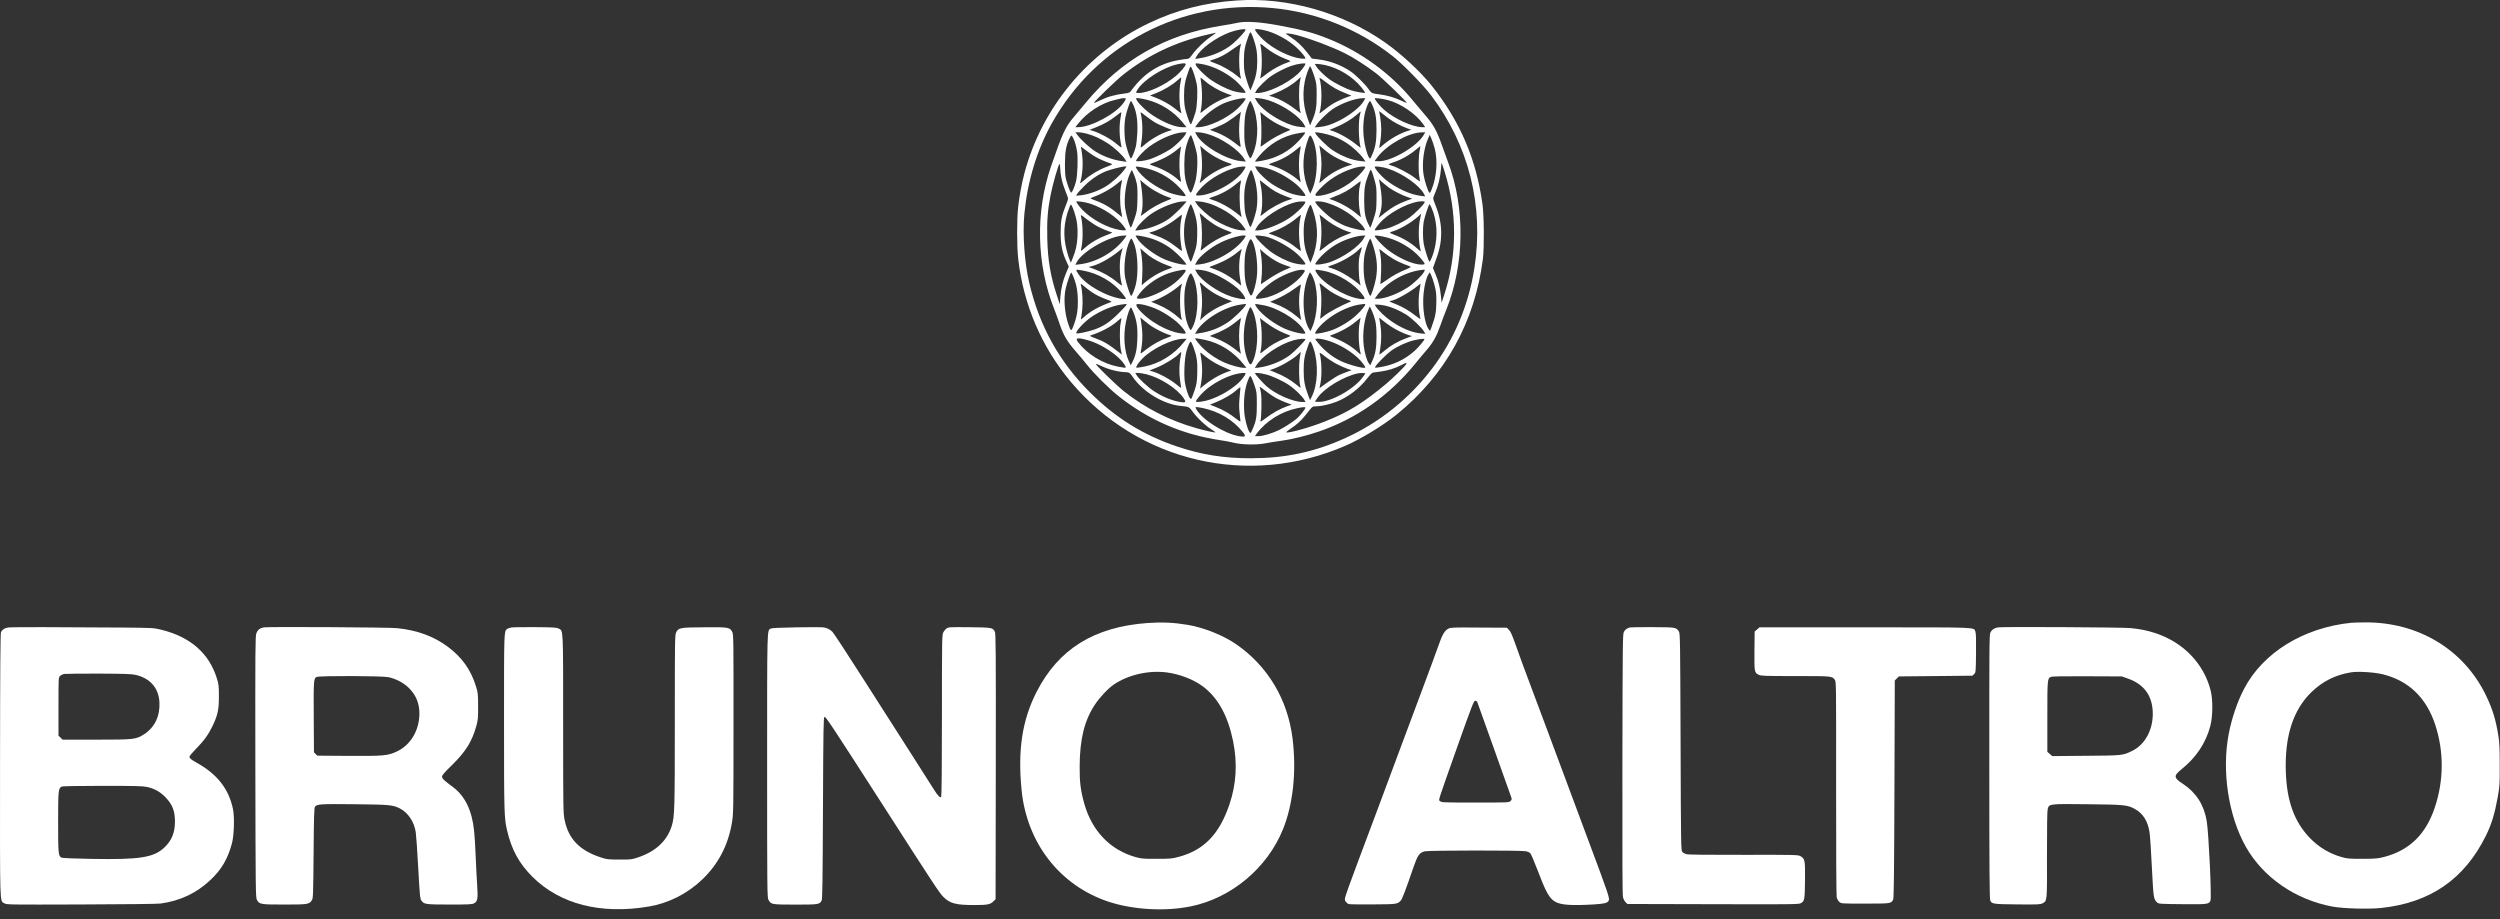 <svg width="155" height="57" viewBox="0 0 155 57" fill="none" xmlns="http://www.w3.org/2000/svg">
<rect x="0" y="0" width="155" height="57" fill="#333333" stroke="none"/>
<path d="M76.682 0.03C74.687 0.165 72.958 0.611 71.23 1.436C67.438 3.243 64.591 6.682 63.514 10.743C63.343 11.397 63.211 12.1 63.13 12.799C63.039 13.565 63.039 15.3 63.134 16.089C63.46 18.906 64.587 21.525 66.379 23.661C70.569 28.651 77.42 30.246 83.424 27.632C84.37 27.222 85.755 26.379 86.569 25.721C89.615 23.26 91.443 19.961 91.941 16.044C92.026 15.345 92.013 13.38 91.913 12.663C91.529 9.869 90.524 7.521 88.769 5.317C88.067 4.438 86.891 3.347 85.863 2.626C83.234 0.778 79.818 -0.191 76.682 0.03ZM78.899 0.498C81.605 0.751 84.234 1.806 86.366 3.496C86.968 3.969 88.239 5.267 88.714 5.894C91.067 8.99 92.017 12.781 91.411 16.634C91.054 18.91 90.167 21.024 88.809 22.827C87.402 24.693 85.538 26.194 83.433 27.15C81.515 28.024 79.723 28.407 77.565 28.412C75.863 28.412 74.501 28.195 72.972 27.681C70.881 26.978 69.162 25.906 67.587 24.337C65.677 22.44 64.442 20.213 63.818 17.554C63.519 16.292 63.392 14.525 63.51 13.267C63.7 11.253 64.288 9.306 65.207 7.656C67.949 2.739 73.248 -0.033 78.899 0.498Z" fill="white"/>
<path d="M76.706 1.418C76.556 1.454 76.113 1.535 75.724 1.594C72.276 2.144 69.543 3.69 67.343 6.34C67.076 6.655 66.742 7.057 66.597 7.232C66.054 7.863 65.877 8.242 65.162 10.32C64.189 13.146 64.262 16.382 65.352 19.14C65.461 19.415 65.61 19.826 65.683 20.046C65.918 20.759 66.162 21.173 66.687 21.773C66.855 21.957 67.158 22.327 67.366 22.584C67.841 23.183 68.746 24.08 69.353 24.563C71.212 26.037 73.316 26.947 75.651 27.29C75.909 27.326 76.303 27.402 76.525 27.456C77.04 27.578 77.936 27.591 78.47 27.483C78.669 27.443 79.086 27.375 79.398 27.335C80.104 27.24 81.004 27.019 81.774 26.753C84.104 25.955 86.118 24.536 87.738 22.557C87.977 22.259 88.303 21.872 88.453 21.701C88.833 21.263 89.068 20.849 89.29 20.213C89.394 19.916 89.561 19.465 89.665 19.217C90.805 16.382 90.851 12.884 89.778 10.049C89.688 9.815 89.52 9.346 89.403 9.013C89.068 8.066 88.864 7.71 88.285 7.048C88.091 6.822 87.765 6.439 87.57 6.2C86.231 4.56 84.353 3.194 82.339 2.396C81.385 2.018 80.783 1.855 79.262 1.571C78.09 1.355 77.199 1.301 76.706 1.418ZM77.226 1.846C77.226 1.927 76.746 2.45 76.43 2.716C75.905 3.162 75.077 3.514 74.316 3.622L74.099 3.654L74.167 3.527C74.425 3.023 75.371 2.333 76.244 2.004C76.674 1.846 77.226 1.756 77.226 1.846ZM78.366 1.869C79.009 2.004 79.855 2.455 80.384 2.946C80.679 3.221 80.936 3.532 80.936 3.618C80.936 3.645 80.832 3.649 80.665 3.631C79.964 3.55 78.941 3.041 78.317 2.459C78.072 2.229 77.814 1.914 77.814 1.837C77.814 1.783 78.022 1.792 78.366 1.869ZM77.742 2.473C77.909 2.991 77.95 3.244 77.95 3.789C77.95 4.357 77.868 4.776 77.665 5.267L77.525 5.605L77.439 5.402C77.393 5.294 77.303 5.01 77.235 4.776C77.135 4.415 77.122 4.258 77.122 3.762C77.122 3.149 77.185 2.829 77.407 2.234C77.502 1.991 77.516 1.972 77.57 2.049C77.602 2.094 77.678 2.283 77.742 2.473ZM75.371 2.049C75.371 2.058 75.244 2.153 75.09 2.256C74.719 2.509 74.19 3.014 73.936 3.365C73.791 3.573 73.706 3.649 73.629 3.649C73.574 3.649 73.348 3.681 73.126 3.717C71.882 3.929 70.945 4.524 70.153 5.596C70.045 5.745 70.004 5.763 69.773 5.79C69.131 5.867 68.66 5.997 68.158 6.245C67.986 6.331 67.837 6.39 67.828 6.381C67.787 6.34 69.19 4.983 69.624 4.641C71.176 3.41 72.886 2.599 74.873 2.144C75.135 2.081 75.353 2.031 75.362 2.031C75.366 2.027 75.371 2.036 75.371 2.049ZM80.416 2.18C81.28 2.414 82.498 2.869 83.357 3.289C83.873 3.541 84.697 4.068 85.326 4.551C85.719 4.853 87.258 6.335 87.217 6.376C87.208 6.385 87.054 6.326 86.878 6.241C86.471 6.047 86.036 5.921 85.575 5.858C85.032 5.786 85.036 5.79 84.842 5.511C84.624 5.204 84.041 4.632 83.733 4.424C83.158 4.037 82.457 3.771 81.76 3.685L81.335 3.631L81.05 3.262C80.724 2.847 80.434 2.576 80.05 2.32C79.9 2.22 79.764 2.126 79.742 2.108C79.651 2.036 80.022 2.076 80.416 2.18ZM76.905 2.887C76.787 3.275 76.814 4.519 76.945 4.857C76.959 4.902 76.859 4.835 76.719 4.717C76.362 4.415 75.787 4.082 75.366 3.933C75.172 3.866 75.009 3.793 75.009 3.78C75.009 3.766 75.126 3.721 75.271 3.676C75.651 3.555 75.973 3.383 76.475 3.023C76.724 2.847 76.932 2.712 76.941 2.716C76.945 2.725 76.932 2.802 76.905 2.887ZM78.479 2.955C78.796 3.212 79.262 3.482 79.647 3.631C79.823 3.699 79.982 3.766 80 3.784C80.018 3.802 79.945 3.838 79.841 3.87C79.511 3.969 78.936 4.271 78.611 4.519C78.063 4.929 78.113 4.907 78.149 4.758C78.258 4.334 78.258 3.311 78.154 2.833C78.117 2.667 78.126 2.671 78.479 2.955ZM73.516 3.983C73.516 4.077 73.194 4.465 72.923 4.695C72.226 5.285 71.176 5.768 70.588 5.768C70.416 5.768 70.407 5.75 70.52 5.565C70.895 4.956 72.117 4.176 72.995 3.987C73.362 3.906 73.516 3.906 73.516 3.983ZM74.963 4.082C75.552 4.267 76.185 4.627 76.647 5.037C76.9 5.267 77.226 5.655 77.226 5.731C77.226 5.799 76.746 5.736 76.402 5.628C76.018 5.502 75.461 5.218 75.068 4.947C74.706 4.695 74.176 4.167 74.135 4.014C74.113 3.915 74.117 3.915 74.366 3.947C74.507 3.96 74.778 4.023 74.963 4.082ZM80.936 3.956C80.936 4.046 80.66 4.411 80.443 4.605C79.769 5.209 78.579 5.768 77.964 5.768H77.81L77.891 5.619C78.004 5.416 78.52 4.911 78.837 4.699C79.163 4.478 79.746 4.186 80.068 4.082C80.443 3.956 80.936 3.888 80.936 3.956ZM82.172 4.037C83.018 4.231 83.873 4.758 84.407 5.416C84.547 5.587 84.647 5.736 84.633 5.75C84.597 5.786 84.045 5.691 83.765 5.601C83.425 5.493 82.765 5.155 82.439 4.929C82.118 4.699 81.724 4.312 81.602 4.104L81.52 3.965H81.683C81.774 3.965 81.991 3.996 82.172 4.037ZM74.031 4.591C74.095 4.78 74.167 5.06 74.199 5.218C74.271 5.592 74.226 6.61 74.126 6.939C73.991 7.386 73.864 7.706 73.828 7.706C73.782 7.706 73.624 7.282 73.506 6.849C73.439 6.597 73.416 6.367 73.411 5.948C73.411 5.344 73.47 5.006 73.683 4.42C73.787 4.122 73.81 4.095 73.859 4.167C73.891 4.213 73.968 4.402 74.031 4.591ZM81.511 4.808C81.62 5.164 81.633 5.276 81.633 5.903C81.638 6.651 81.579 6.966 81.33 7.53L81.226 7.773L81.081 7.372C80.71 6.353 80.728 5.24 81.126 4.307L81.222 4.091L81.308 4.249C81.348 4.334 81.443 4.587 81.511 4.808ZM73.203 5.046C73.09 5.578 73.099 6.462 73.23 6.939C73.267 7.07 73.267 7.07 72.81 6.701C72.516 6.466 72 6.182 71.57 6.024L71.298 5.921L71.683 5.772C72.135 5.596 72.692 5.263 73 4.983C73.122 4.875 73.23 4.789 73.235 4.798C73.244 4.808 73.23 4.92 73.203 5.046ZM80.584 5.123C80.516 5.515 80.534 6.628 80.615 6.885C80.656 7.03 80.656 7.034 80.579 6.975C80.534 6.944 80.357 6.809 80.185 6.683C79.819 6.403 79.298 6.124 78.936 6.011L78.678 5.934L79.095 5.768C79.593 5.569 80.104 5.263 80.416 4.983C80.543 4.871 80.642 4.78 80.647 4.776C80.647 4.776 80.62 4.934 80.584 5.123ZM82.783 5.484C82.95 5.578 83.258 5.718 83.471 5.799C83.683 5.88 83.819 5.943 83.774 5.948C83.647 5.948 82.932 6.254 82.633 6.435C82.484 6.525 82.231 6.71 82.072 6.84C81.891 6.994 81.796 7.052 81.81 7.003C81.968 6.466 81.968 5.389 81.81 4.853C81.796 4.798 81.914 4.866 82.131 5.042C82.321 5.191 82.615 5.389 82.783 5.484ZM74.733 5.046C75.054 5.326 75.593 5.632 76.036 5.795L76.375 5.916L76.104 6.02C75.547 6.227 75.099 6.48 74.669 6.827C74.416 7.034 74.411 7.039 74.439 6.908C74.552 6.39 74.552 5.578 74.443 4.943C74.434 4.875 74.434 4.821 74.448 4.821C74.461 4.821 74.588 4.92 74.733 5.046ZM69.805 6.119C69.805 6.142 69.742 6.25 69.669 6.362C69.217 7.039 67.656 7.881 66.85 7.886H66.674L66.823 7.692C67.389 6.971 68.289 6.385 69.126 6.196C69.312 6.155 69.488 6.115 69.511 6.106C69.606 6.074 69.805 6.083 69.805 6.119ZM71.126 6.191C71.963 6.403 72.764 6.908 73.303 7.566L73.565 7.886H73.312C72.877 7.886 72.181 7.611 71.502 7.174C71.031 6.872 70.439 6.277 70.439 6.106C70.439 6.056 70.719 6.088 71.126 6.191ZM77.226 6.119C77.226 6.196 76.968 6.511 76.719 6.746C76.081 7.341 74.914 7.886 74.276 7.886H74.099L74.199 7.737C74.529 7.268 75.28 6.669 75.859 6.412C76.339 6.2 77.226 6.011 77.226 6.119ZM78.697 6.232C79.615 6.547 80.602 7.237 80.869 7.751L80.945 7.899L80.638 7.872C80.276 7.841 79.941 7.733 79.448 7.489C78.76 7.147 78.117 6.633 77.909 6.263L77.801 6.07L78.09 6.097C78.249 6.11 78.525 6.173 78.697 6.232ZM84.561 6.25C84.38 6.601 83.706 7.142 83.013 7.489C82.52 7.733 82.185 7.841 81.823 7.872L81.511 7.899L81.647 7.701C81.814 7.458 82.335 6.962 82.611 6.773C83.154 6.408 84 6.097 84.502 6.088L84.647 6.083L84.561 6.25ZM86.027 6.2C86.837 6.408 87.783 7.052 88.231 7.692L88.362 7.886H88.19C87.57 7.881 86.43 7.359 85.787 6.782C85.534 6.552 85.235 6.187 85.235 6.101C85.235 6.061 85.697 6.115 86.027 6.2ZM70.28 6.538C70.47 6.962 70.543 7.485 70.515 8.201C70.502 8.535 70.457 8.936 70.42 9.094C70.334 9.423 70.171 9.824 70.117 9.824C70.067 9.824 69.904 9.373 69.8 8.945C69.696 8.503 69.687 7.692 69.782 7.232C69.859 6.867 70.067 6.263 70.122 6.263C70.14 6.263 70.212 6.385 70.28 6.538ZM77.642 6.475C78.022 7.327 78.054 8.553 77.719 9.436C77.674 9.567 77.606 9.711 77.57 9.761C77.507 9.842 77.498 9.833 77.384 9.59C77.181 9.143 77.126 8.76 77.149 7.931C77.167 7.35 77.19 7.115 77.267 6.854C77.366 6.525 77.479 6.263 77.525 6.263C77.538 6.263 77.588 6.358 77.642 6.475ZM85.077 6.498C85.281 6.939 85.344 7.314 85.344 8.044C85.339 8.783 85.276 9.143 85.068 9.608C84.959 9.847 84.946 9.865 84.891 9.788C84.76 9.599 84.602 9.008 84.552 8.508C84.484 7.89 84.543 7.205 84.697 6.75C84.787 6.475 84.896 6.263 84.946 6.263C84.959 6.263 85.018 6.372 85.077 6.498ZM84.326 7.079C84.204 7.467 84.231 8.787 84.362 9.134C84.38 9.18 84.285 9.121 84.149 9.008C83.706 8.639 83.05 8.26 82.593 8.111L82.421 8.057L82.828 7.886C83.303 7.692 83.805 7.39 84.127 7.106C84.253 6.994 84.357 6.908 84.362 6.912C84.371 6.917 84.353 6.994 84.326 7.079ZM86.072 7.327C86.367 7.552 86.823 7.796 87.24 7.954L87.502 8.048L87.308 8.107C86.81 8.256 86.163 8.625 85.719 9.013C85.602 9.116 85.507 9.193 85.507 9.184C85.507 9.18 85.538 9.008 85.575 8.81C85.611 8.612 85.638 8.265 85.638 8.044C85.638 7.818 85.611 7.476 85.575 7.277C85.538 7.079 85.507 6.908 85.507 6.899C85.507 6.89 85.575 6.935 85.656 7.003C85.733 7.07 85.923 7.214 86.072 7.327ZM69.493 7.192C69.38 7.782 69.389 8.395 69.515 9.013C69.556 9.193 69.57 9.202 69.108 8.828C68.8 8.58 68.167 8.242 67.805 8.129L67.547 8.053L67.968 7.886C68.448 7.697 68.832 7.476 69.23 7.16C69.38 7.039 69.511 6.948 69.52 6.953C69.529 6.962 69.515 7.07 69.493 7.192ZM71.547 7.552C71.696 7.647 72.009 7.8 72.244 7.89L72.665 8.057L72.425 8.134C71.941 8.292 71.312 8.657 70.927 9.004C70.832 9.089 70.742 9.152 70.733 9.139C70.719 9.125 70.728 9.017 70.751 8.896C70.859 8.31 70.85 7.534 70.724 7.03C70.696 6.93 70.728 6.944 70.986 7.151C71.144 7.273 71.398 7.458 71.547 7.552ZM76.882 7.264C76.805 7.683 76.805 8.404 76.882 8.819C76.945 9.193 76.982 9.189 76.543 8.846C76.172 8.562 75.796 8.35 75.384 8.192L75.013 8.053L75.362 7.913C75.95 7.674 76.217 7.512 76.936 6.939C76.936 6.939 76.914 7.088 76.882 7.264ZM78.986 7.566C79.185 7.688 79.507 7.841 79.697 7.913C80.013 8.026 80.036 8.044 79.936 8.084C79.466 8.274 78.859 8.598 78.543 8.832C78.335 8.986 78.163 9.103 78.154 9.094C78.149 9.085 78.163 8.927 78.185 8.742C78.231 8.404 78.203 7.309 78.149 7.052C78.117 6.921 78.117 6.921 78.366 7.133C78.507 7.25 78.783 7.449 78.986 7.566ZM67.398 8.292C67.846 8.418 68.235 8.598 68.696 8.896C69.099 9.157 69.633 9.657 69.769 9.896L69.846 10.036L69.47 9.977C68.959 9.896 68.402 9.689 67.945 9.409C67.579 9.184 66.995 8.652 66.782 8.346L66.678 8.201H66.873C66.981 8.201 67.217 8.242 67.398 8.292ZM73.488 8.346C73.384 8.549 72.868 9.049 72.552 9.256C72.203 9.481 71.66 9.747 71.303 9.869C70.977 9.977 70.439 10.04 70.439 9.973C70.439 9.887 70.696 9.572 70.99 9.306C71.611 8.742 72.751 8.215 73.371 8.206L73.565 8.201L73.488 8.346ZM74.828 8.296C75.701 8.535 76.823 9.292 77.154 9.869L77.24 10.018L76.95 9.991C76.013 9.901 74.525 9.017 74.176 8.346L74.099 8.201H74.294C74.402 8.201 74.642 8.242 74.828 8.296ZM80.896 8.278C80.801 8.458 80.353 8.932 80.086 9.143C79.733 9.427 79.335 9.644 78.905 9.797C78.57 9.919 77.814 10.063 77.814 10.009C77.814 9.991 77.927 9.842 78.063 9.68C78.665 8.95 79.534 8.431 80.43 8.274C80.918 8.183 80.95 8.183 80.896 8.278ZM82.326 8.341C82.76 8.458 83.099 8.612 83.489 8.864C83.855 9.098 84.326 9.536 84.525 9.82L84.661 10.018L84.362 9.986C83.819 9.932 83.195 9.689 82.606 9.301C82.312 9.107 81.674 8.485 81.57 8.292C81.516 8.188 81.516 8.188 81.755 8.219C81.891 8.238 82.149 8.292 82.326 8.341ZM88.294 8.323C87.914 9.058 86.217 10.049 85.43 9.995L85.226 9.982L85.412 9.734C85.982 8.977 87.344 8.215 88.145 8.206L88.362 8.201L88.294 8.323ZM66.642 8.81C66.687 8.941 66.751 9.198 66.778 9.382C66.846 9.811 66.805 10.933 66.705 11.275C66.61 11.618 66.47 11.942 66.416 11.942C66.366 11.942 66.217 11.564 66.103 11.154C66.045 10.951 66.027 10.698 66.027 10.162C66.027 9.396 66.103 8.986 66.325 8.553C66.416 8.373 66.42 8.373 66.488 8.467C66.524 8.521 66.592 8.675 66.642 8.81ZM74.009 8.796C74.081 9.026 74.167 9.342 74.199 9.5C74.276 9.905 74.226 10.843 74.108 11.253C73.982 11.685 73.877 11.942 73.823 11.942C73.751 11.942 73.561 11.469 73.493 11.109C73.402 10.653 73.407 9.752 73.497 9.279C73.565 8.909 73.764 8.382 73.837 8.382C73.855 8.382 73.932 8.571 74.009 8.796ZM81.38 8.616C81.746 9.4 81.724 10.969 81.335 11.794L81.235 12.005L81.131 11.771C80.755 10.91 80.71 9.86 81.013 8.9C81.199 8.31 81.226 8.292 81.38 8.616ZM88.959 9.234C89.145 9.991 89.072 10.964 88.774 11.713C88.67 11.97 88.652 11.992 88.602 11.92C88.511 11.798 88.321 11.194 88.263 10.843C88.149 10.167 88.267 9.207 88.543 8.585L88.643 8.359L88.751 8.603C88.81 8.738 88.905 9.022 88.959 9.234ZM82.489 9.567C82.792 9.765 83.19 9.964 83.552 10.095L83.841 10.198L83.597 10.275C83.045 10.45 82.461 10.78 82.009 11.176C81.891 11.28 81.796 11.357 81.796 11.348C81.796 11.343 81.828 11.176 81.864 10.982C81.9 10.789 81.932 10.428 81.932 10.185C81.932 9.941 81.9 9.581 81.864 9.387C81.828 9.193 81.796 9.026 81.796 9.022C81.796 9.013 81.9 9.094 82.022 9.207C82.149 9.319 82.357 9.481 82.489 9.567ZM67.882 9.702C68.149 9.86 68.47 10 68.923 10.158C68.99 10.185 68.923 10.225 68.619 10.338C68.126 10.523 67.597 10.838 67.226 11.167C67.045 11.329 66.954 11.388 66.968 11.329C67.113 10.865 67.162 10.167 67.094 9.612C67.067 9.382 67.031 9.161 67.013 9.121C66.999 9.08 67.117 9.152 67.275 9.283C67.434 9.409 67.71 9.599 67.882 9.702ZM73.167 9.486C73.099 9.91 73.113 10.721 73.194 11.063C73.221 11.163 73.23 11.253 73.217 11.262C73.208 11.275 73.131 11.221 73.049 11.145C72.71 10.825 72.104 10.482 71.561 10.302C71.307 10.216 71.253 10.185 71.321 10.158C72.063 9.896 72.606 9.603 73.018 9.247C73.131 9.148 73.226 9.071 73.226 9.076C73.23 9.076 73.203 9.261 73.167 9.486ZM75.049 9.549C75.371 9.765 75.868 10.013 76.163 10.099C76.276 10.13 76.366 10.171 76.366 10.189C76.366 10.203 76.28 10.243 76.176 10.275C75.678 10.419 75.031 10.789 74.588 11.176C74.47 11.28 74.375 11.357 74.375 11.348C74.375 11.338 74.393 11.262 74.421 11.181C74.552 10.726 74.561 9.851 74.439 9.211L74.407 9.035L74.588 9.198C74.688 9.288 74.896 9.445 75.049 9.549ZM80.593 9.418C80.516 9.842 80.516 10.559 80.588 10.982L80.647 11.307L80.484 11.158C80.118 10.829 79.421 10.441 78.927 10.288C78.787 10.248 78.674 10.198 78.674 10.185C78.674 10.171 78.792 10.126 78.936 10.076C79.448 9.91 80 9.599 80.421 9.234C80.534 9.134 80.638 9.058 80.642 9.067C80.647 9.076 80.629 9.234 80.593 9.418ZM88.014 9.36C87.941 9.734 87.932 10.613 88 10.969C88.027 11.113 88.041 11.235 88.032 11.244C88.023 11.253 87.873 11.149 87.701 11.014C87.376 10.761 86.624 10.365 86.29 10.27C86.181 10.239 86.095 10.203 86.095 10.185C86.095 10.171 86.213 10.121 86.357 10.076C86.855 9.919 87.416 9.603 87.837 9.238C87.955 9.139 88.05 9.058 88.059 9.058C88.068 9.058 88.045 9.193 88.014 9.36ZM89.557 10.613C90.362 13.182 90.353 15.814 89.529 18.32L89.38 18.771L89.344 18.41C89.294 17.874 89.186 17.419 89 16.995L88.842 16.612L88.919 16.409C89.249 15.548 89.353 15.075 89.353 14.426C89.353 13.885 89.231 13.295 89.018 12.772C88.928 12.551 88.855 12.339 88.855 12.299C88.855 12.258 88.914 12.096 88.987 11.938C89.163 11.546 89.303 10.964 89.339 10.487C89.353 10.27 89.371 10.095 89.38 10.095C89.389 10.095 89.466 10.329 89.557 10.613ZM65.733 10.437C65.733 10.572 65.764 10.838 65.805 11.027C65.868 11.334 65.932 11.528 66.171 12.145C66.244 12.321 66.239 12.335 66.081 12.731C65.819 13.385 65.76 13.682 65.76 14.421C65.76 15.174 65.846 15.607 66.108 16.188L66.266 16.535L66.113 16.891C65.904 17.369 65.782 17.878 65.742 18.419L65.705 18.861L65.542 18.365C65.131 17.121 64.963 16.148 64.932 14.8C64.904 13.7 64.95 13.078 65.126 12.145C65.257 11.456 65.638 10.13 65.692 10.167C65.714 10.18 65.733 10.302 65.733 10.437ZM69.705 10.527C69.47 10.852 68.95 11.32 68.543 11.568C68.117 11.83 67.47 12.06 67.027 12.105L66.719 12.136L66.778 12.028C66.809 11.97 67.018 11.735 67.244 11.514C67.656 11.109 68.126 10.793 68.583 10.613C68.859 10.505 69.574 10.324 69.728 10.32H69.855L69.705 10.527ZM70.846 10.383C71.624 10.527 72.371 10.906 72.954 11.456C73.285 11.771 73.547 12.105 73.502 12.15C73.457 12.195 72.828 12.073 72.52 11.956C71.669 11.64 70.778 10.987 70.47 10.46C70.375 10.297 70.366 10.297 70.846 10.383ZM77.226 10.356C77.226 10.374 77.154 10.496 77.068 10.626C76.697 11.176 75.642 11.834 74.778 12.055C74.497 12.127 74.149 12.145 74.149 12.087C74.149 12.014 74.407 11.694 74.629 11.492C75.14 11.018 75.859 10.617 76.57 10.405C76.85 10.324 77.226 10.293 77.226 10.356ZM78.461 10.405C79.086 10.568 79.846 10.978 80.403 11.456C80.638 11.659 80.936 12.037 80.936 12.132C80.936 12.19 80.47 12.127 80.122 12.024C79.774 11.915 79.231 11.654 78.869 11.415C78.516 11.181 78.04 10.73 77.914 10.505L77.81 10.32H77.964C78.045 10.32 78.271 10.36 78.461 10.405ZM84.647 10.356C84.647 10.437 84.385 10.752 84.118 10.996C83.511 11.559 82.633 12.005 81.923 12.123C81.778 12.145 81.629 12.154 81.593 12.136C81.484 12.096 81.633 11.888 82.05 11.496C82.588 10.991 83.317 10.59 84.072 10.387C84.339 10.315 84.647 10.302 84.647 10.356ZM86.059 10.455C86.964 10.752 88.009 11.492 88.29 12.028L88.362 12.177L88.1 12.145C87.443 12.069 86.575 11.672 85.918 11.149C85.611 10.901 85.235 10.464 85.235 10.347C85.235 10.284 85.747 10.351 86.059 10.455ZM77.728 10.897C77.954 11.541 78.018 12.429 77.887 13.056C77.796 13.466 77.574 14.083 77.52 14.074C77.498 14.074 77.407 13.876 77.326 13.633C77.19 13.249 77.172 13.128 77.149 12.56C77.117 11.821 77.19 11.37 77.416 10.82C77.57 10.45 77.574 10.45 77.728 10.897ZM85.222 11.163C85.335 11.559 85.348 11.677 85.344 12.303C85.339 12.921 85.326 13.047 85.222 13.385C85.158 13.597 85.072 13.849 85.032 13.948L84.955 14.128L84.851 13.921C84.642 13.515 84.584 13.191 84.579 12.416C84.579 11.645 84.624 11.37 84.864 10.775C84.977 10.491 84.977 10.491 85.041 10.604C85.072 10.671 85.158 10.919 85.222 11.163ZM70.488 11.42C70.52 11.609 70.534 12.001 70.52 12.411C70.502 13.056 70.488 13.119 70.325 13.597C70.23 13.876 70.135 14.106 70.117 14.106C70.04 14.106 69.819 13.353 69.755 12.88C69.674 12.226 69.823 11.217 70.081 10.712L70.176 10.532L70.303 10.82C70.375 10.978 70.457 11.248 70.488 11.42ZM69.511 11.474C69.425 11.87 69.425 12.627 69.511 13.092C69.547 13.29 69.579 13.457 69.579 13.466C69.579 13.47 69.439 13.358 69.266 13.218C68.791 12.817 68.357 12.578 67.656 12.33C67.583 12.303 67.619 12.276 67.837 12.195C68.407 11.979 68.977 11.645 69.375 11.298C69.475 11.212 69.561 11.145 69.565 11.149C69.574 11.154 69.547 11.302 69.511 11.474ZM86.095 11.618C86.385 11.83 86.964 12.123 87.312 12.235L87.557 12.316L87.217 12.438C86.697 12.627 86.281 12.862 85.851 13.209L85.466 13.515L85.552 13.272C85.715 12.794 85.71 12.213 85.525 11.266L85.493 11.109L85.67 11.271C85.769 11.361 85.959 11.514 86.095 11.618ZM71.325 11.659C71.633 11.87 72.144 12.132 72.407 12.213C72.687 12.303 72.687 12.307 72.357 12.434C71.873 12.623 71.348 12.916 71.009 13.191C70.823 13.34 70.71 13.407 70.728 13.358C70.877 12.97 70.877 12.235 70.728 11.357L70.696 11.154L70.877 11.316C70.977 11.406 71.176 11.559 71.325 11.659ZM76.905 11.429C76.832 11.735 76.841 12.754 76.918 13.141L76.982 13.461L76.62 13.173C76.221 12.862 75.633 12.537 75.226 12.411C75.081 12.366 74.963 12.316 74.963 12.303C74.963 12.29 75.081 12.24 75.226 12.195C75.724 12.037 76.285 11.722 76.71 11.352C76.823 11.253 76.927 11.181 76.941 11.19C76.95 11.199 76.932 11.307 76.905 11.429ZM78.484 11.46C78.914 11.807 79.213 11.979 79.728 12.172L80.131 12.321L79.837 12.42C79.394 12.569 78.778 12.902 78.43 13.186C78.258 13.326 78.131 13.412 78.145 13.371C78.285 13.002 78.294 12.064 78.158 11.456C78.126 11.302 78.104 11.176 78.113 11.176C78.122 11.176 78.289 11.302 78.484 11.46ZM84.308 11.541C84.222 11.906 84.222 12.623 84.308 13.092C84.344 13.29 84.376 13.457 84.376 13.466C84.376 13.47 84.244 13.367 84.086 13.232C83.66 12.871 82.968 12.501 82.434 12.339C82.398 12.33 82.543 12.258 82.755 12.181C83.208 12.019 83.674 11.758 84.063 11.447C84.217 11.32 84.353 11.23 84.362 11.239C84.371 11.248 84.348 11.383 84.308 11.541ZM67.619 12.636C68.425 12.912 69.23 13.452 69.647 13.998C69.733 14.11 69.805 14.223 69.805 14.246C69.805 14.313 69.524 14.291 69.149 14.196C68.334 13.989 67.352 13.367 66.904 12.776C66.809 12.65 66.728 12.528 66.728 12.506C66.728 12.443 67.285 12.524 67.619 12.636ZM73.434 12.65C73.235 12.902 72.665 13.439 72.43 13.597C71.941 13.926 71.23 14.191 70.647 14.264L70.38 14.3L70.466 14.151C70.597 13.926 71.058 13.47 71.384 13.254C71.991 12.844 72.905 12.492 73.371 12.488L73.57 12.483L73.434 12.65ZM75.095 12.659C75.932 12.966 76.751 13.538 77.126 14.092C77.181 14.169 77.226 14.246 77.226 14.259C77.226 14.309 76.882 14.286 76.62 14.219C76.221 14.115 75.746 13.903 75.326 13.646C74.923 13.398 74.316 12.857 74.176 12.614L74.09 12.47L74.402 12.497C74.579 12.51 74.882 12.582 75.095 12.659ZM80.936 12.519C80.936 12.673 80.398 13.209 79.945 13.515C79.357 13.912 78.398 14.286 77.964 14.286H77.81L77.887 14.146C78.181 13.579 79.452 12.74 80.344 12.533C80.561 12.479 80.936 12.474 80.936 12.519ZM82.276 12.578C82.728 12.718 83.099 12.893 83.538 13.177C83.95 13.443 84.462 13.921 84.579 14.146C84.647 14.282 84.647 14.286 84.556 14.286C84.362 14.286 83.751 14.137 83.407 14.007C83.213 13.93 82.878 13.754 82.66 13.61C82.285 13.358 81.688 12.794 81.575 12.582C81.525 12.488 81.529 12.483 81.746 12.483C81.869 12.483 82.109 12.524 82.276 12.578ZM88.312 12.573C88.222 12.745 87.715 13.245 87.407 13.475C87.05 13.741 86.371 14.07 85.982 14.169C85.638 14.255 85.235 14.309 85.235 14.268C85.235 14.187 85.525 13.831 85.751 13.619C86.412 13.02 87.525 12.488 88.122 12.483C88.348 12.483 88.358 12.488 88.312 12.573ZM66.61 13.155C66.778 13.655 66.832 14.101 66.805 14.669C66.773 15.197 66.705 15.517 66.511 15.994L66.393 16.287L66.312 16.094C66.266 15.985 66.185 15.733 66.135 15.53C65.9 14.624 65.95 13.795 66.28 12.916C66.371 12.673 66.384 12.655 66.438 12.731C66.47 12.776 66.552 12.966 66.61 13.155ZM73.986 12.988C74.194 13.565 74.249 13.93 74.226 14.602C74.208 15.156 74.194 15.255 74.036 15.715C73.945 15.994 73.85 16.224 73.832 16.224C73.778 16.224 73.615 15.774 73.506 15.323C73.375 14.805 73.38 13.998 73.506 13.52C73.624 13.087 73.782 12.664 73.828 12.664C73.85 12.664 73.918 12.812 73.986 12.988ZM81.412 13.065C81.765 14.097 81.733 15.133 81.321 16.112L81.244 16.287L81.131 16.026C80.914 15.503 80.837 15.116 80.828 14.489C80.823 14.052 80.846 13.817 80.909 13.565C81.027 13.101 81.208 12.646 81.262 12.7C81.285 12.722 81.353 12.884 81.412 13.065ZM88.76 12.893C89.1 13.673 89.158 14.624 88.919 15.526C88.842 15.837 88.674 16.224 88.629 16.224C88.579 16.224 88.33 15.454 88.272 15.124C88.208 14.782 88.208 14.11 88.267 13.763C88.321 13.452 88.584 12.664 88.629 12.664C88.647 12.664 88.706 12.767 88.76 12.893ZM75.303 13.93C75.497 14.052 75.819 14.205 76.013 14.273C76.208 14.345 76.366 14.412 76.366 14.426C76.366 14.444 76.217 14.507 76.031 14.575C75.638 14.719 75.14 15.003 74.737 15.314C74.579 15.44 74.443 15.539 74.439 15.535C74.43 15.53 74.448 15.422 74.475 15.3C74.547 14.944 74.534 13.953 74.448 13.565C74.407 13.38 74.375 13.218 74.375 13.213C74.375 13.204 74.502 13.313 74.66 13.452C74.814 13.592 75.104 13.808 75.303 13.93ZM88.059 13.506C87.928 14.061 87.932 14.904 88.072 15.503C88.095 15.611 88.091 15.607 87.923 15.454C87.507 15.075 87.023 14.777 86.448 14.557C86.109 14.426 86.109 14.421 86.389 14.331C86.837 14.191 87.516 13.79 87.905 13.439C88.018 13.335 88.113 13.254 88.113 13.249C88.118 13.249 88.091 13.367 88.059 13.506ZM68.085 14.056C68.375 14.205 68.633 14.309 68.945 14.408C68.981 14.421 68.859 14.485 68.674 14.552C68.108 14.759 67.606 15.052 67.217 15.404C67.122 15.49 67.036 15.553 67.022 15.544C67.013 15.53 67.022 15.444 67.049 15.345C67.158 14.872 67.144 13.903 67.018 13.398C66.99 13.299 67.036 13.322 67.366 13.583C67.574 13.745 67.9 13.962 68.085 14.056ZM73.249 13.524C73.131 14.043 73.144 14.805 73.276 15.472C73.303 15.598 73.289 15.593 72.927 15.309C72.479 14.958 72.149 14.773 71.601 14.579C71.23 14.448 71.208 14.43 71.325 14.403C71.8 14.286 72.475 13.93 72.959 13.543C73.126 13.412 73.271 13.308 73.28 13.313C73.285 13.322 73.271 13.416 73.249 13.524ZM80.62 13.524C80.502 14.029 80.516 14.944 80.651 15.499C80.674 15.589 80.62 15.562 80.326 15.327C79.887 14.976 79.335 14.696 78.674 14.485C78.638 14.471 78.76 14.412 78.945 14.349C79.394 14.2 79.973 13.871 80.344 13.56C80.507 13.421 80.647 13.313 80.656 13.317C80.66 13.322 80.647 13.416 80.62 13.524ZM82.344 13.718C82.647 13.944 83.217 14.246 83.556 14.354L83.796 14.43L83.416 14.575C82.977 14.741 82.466 15.043 82.063 15.381C81.873 15.535 81.792 15.584 81.81 15.521C81.936 15.111 81.968 14.106 81.869 13.601L81.81 13.299L81.95 13.412C82.027 13.475 82.204 13.615 82.344 13.718ZM69.76 14.737C69.144 15.598 68.004 16.265 66.936 16.387L66.674 16.418L66.751 16.265C67.108 15.58 68.805 14.615 69.683 14.606L69.855 14.602L69.76 14.737ZM70.923 14.669C71.511 14.791 71.986 14.994 72.497 15.336C72.787 15.53 73.294 16.012 73.466 16.256L73.565 16.405H73.411C73.194 16.405 72.633 16.256 72.239 16.094C71.57 15.814 70.742 15.183 70.488 14.759L70.398 14.602H70.506C70.565 14.602 70.751 14.633 70.923 14.669ZM77.226 14.638C77.226 14.71 76.968 15.03 76.746 15.233C76.122 15.81 75.072 16.323 74.384 16.391L74.095 16.418L74.185 16.242C74.362 15.904 75.031 15.359 75.665 15.043C76.262 14.741 77.226 14.493 77.226 14.638ZM78.651 14.714C79.253 14.922 80.027 15.372 80.448 15.764C80.679 15.976 80.936 16.296 80.936 16.369C80.936 16.436 80.556 16.405 80.213 16.314C79.76 16.188 79.19 15.904 78.769 15.593C78.43 15.341 77.954 14.868 77.855 14.683C77.805 14.593 77.81 14.588 78.113 14.611C78.285 14.624 78.529 14.669 78.651 14.714ZM84.547 14.787C84.281 15.264 83.299 15.954 82.475 16.247C82.072 16.387 81.489 16.459 81.547 16.355C81.778 15.954 82.362 15.422 82.896 15.124C83.394 14.845 84.113 14.615 84.502 14.606L84.651 14.602L84.547 14.787ZM85.742 14.665C86.611 14.832 87.557 15.377 88.095 16.026C88.398 16.391 88.398 16.405 88.122 16.405C87.597 16.405 86.642 15.972 85.968 15.431C85.674 15.192 85.235 14.714 85.235 14.629C85.235 14.588 85.385 14.597 85.742 14.665ZM70.348 15.206C70.547 15.805 70.583 16.982 70.42 17.644C70.339 17.973 70.185 18.343 70.131 18.343C70.072 18.343 69.823 17.576 69.755 17.198C69.642 16.531 69.787 15.431 70.058 14.904C70.126 14.773 70.135 14.768 70.194 14.85C70.226 14.895 70.294 15.052 70.348 15.206ZM85.14 15.251C85.38 15.999 85.43 16.625 85.303 17.293C85.226 17.698 85.018 18.343 84.964 18.343C84.909 18.343 84.742 17.928 84.642 17.54C84.52 17.081 84.511 16.17 84.624 15.683C84.719 15.269 84.914 14.773 84.968 14.805C84.986 14.818 85.068 15.021 85.14 15.251ZM77.651 14.958C77.887 15.409 78.013 16.508 77.914 17.238C77.859 17.64 77.715 18.14 77.62 18.275C77.556 18.356 77.547 18.352 77.457 18.176C77.235 17.734 77.158 17.328 77.158 16.562C77.158 15.823 77.212 15.503 77.43 14.994C77.511 14.791 77.565 14.787 77.651 14.958ZM84.348 15.661C84.258 15.949 84.24 16.094 84.24 16.576C84.24 16.891 84.267 17.274 84.299 17.428L84.357 17.707L84.222 17.59C83.656 17.135 83.013 16.765 82.534 16.625C82.425 16.594 82.339 16.558 82.339 16.54C82.339 16.526 82.457 16.477 82.602 16.432C83.149 16.256 83.946 15.796 84.258 15.463C84.335 15.386 84.407 15.323 84.425 15.323C84.443 15.323 84.407 15.476 84.348 15.661ZM69.52 15.692C69.38 16.215 69.402 17.112 69.565 17.68C69.579 17.73 69.448 17.649 69.239 17.473C68.855 17.153 68.348 16.869 67.832 16.68L67.488 16.553L67.705 16.499C68.208 16.378 69.045 15.882 69.606 15.372C69.606 15.368 69.57 15.517 69.52 15.692ZM71.23 15.85C71.502 16.058 72.004 16.319 72.384 16.454C72.724 16.576 72.724 16.576 72.588 16.625C72.09 16.81 71.914 16.891 71.606 17.072C71.416 17.184 71.153 17.369 71.022 17.482L70.787 17.685L70.819 17.076C70.85 16.526 70.819 15.999 70.728 15.548L70.696 15.39L70.873 15.553C70.972 15.638 71.131 15.774 71.23 15.85ZM76.927 15.683C76.819 16.08 76.796 16.77 76.882 17.252C76.923 17.477 76.954 17.68 76.954 17.694C76.954 17.707 76.846 17.631 76.719 17.518C76.258 17.135 75.701 16.819 75.19 16.652C74.986 16.585 74.959 16.562 75.031 16.535C75.081 16.517 75.303 16.427 75.52 16.341C75.968 16.166 76.479 15.864 76.778 15.598C76.887 15.503 76.982 15.427 76.986 15.431C76.991 15.435 76.963 15.548 76.927 15.683ZM86.362 16.04C86.561 16.161 86.887 16.314 87.077 16.387C87.272 16.454 87.443 16.522 87.466 16.54C87.484 16.553 87.38 16.616 87.24 16.675C86.737 16.878 86.339 17.094 85.941 17.383C85.706 17.554 85.552 17.64 85.575 17.59C85.593 17.545 85.62 17.211 85.629 16.851C85.651 16.26 85.615 15.792 85.52 15.485C85.502 15.422 85.575 15.463 85.747 15.611C85.882 15.724 86.158 15.922 86.362 16.04ZM78.787 15.985C79.135 16.22 79.394 16.351 79.755 16.468L80.04 16.567L79.597 16.765C79.348 16.878 78.927 17.112 78.66 17.297L78.172 17.626L78.194 17.432C78.276 16.774 78.258 16.157 78.149 15.593L78.117 15.435L78.317 15.62C78.425 15.72 78.638 15.882 78.787 15.985ZM67.117 16.77C68.081 16.936 69.013 17.477 69.583 18.189C69.705 18.343 69.805 18.487 69.805 18.514C69.805 18.541 69.728 18.55 69.615 18.537C68.66 18.428 67.312 17.676 66.868 17.004C66.66 16.689 66.66 16.689 67.117 16.77ZM73.516 16.761C73.516 16.878 73.172 17.274 72.832 17.545C72.221 18.041 71.144 18.523 70.656 18.523C70.561 18.523 70.484 18.505 70.484 18.487C70.484 18.388 70.791 18.005 71.04 17.788C71.665 17.247 72.276 16.941 73.018 16.788C73.375 16.716 73.516 16.706 73.516 16.761ZM74.737 16.788C75.371 16.936 76.493 17.59 76.918 18.063C77.113 18.28 77.244 18.509 77.185 18.541C77.126 18.577 76.656 18.491 76.326 18.383C75.511 18.117 74.479 17.396 74.203 16.905L74.099 16.72H74.271C74.366 16.72 74.574 16.752 74.737 16.788ZM80.864 16.747C80.923 16.77 80.914 16.806 80.805 16.959C80.407 17.536 79.389 18.207 78.574 18.433C78.258 18.518 77.859 18.555 77.859 18.496C77.859 18.311 78.502 17.703 79.05 17.36C79.733 16.936 80.593 16.643 80.864 16.747ZM82.022 16.783C82.946 16.95 84.022 17.617 84.516 18.329C84.674 18.555 84.633 18.581 84.24 18.518C83.321 18.37 81.927 17.5 81.597 16.864C81.507 16.693 81.507 16.693 82.022 16.783ZM88.285 16.864C88.167 17.09 87.647 17.585 87.276 17.824C86.661 18.221 85.864 18.523 85.425 18.523H85.231L85.38 18.316C85.982 17.477 87.222 16.797 88.258 16.725C88.358 16.72 88.358 16.72 88.285 16.864ZM66.561 17.18C66.746 17.649 66.828 18.095 66.828 18.658C66.832 19.262 66.773 19.605 66.583 20.137C66.42 20.578 66.393 20.574 66.23 20.082C65.999 19.388 65.936 18.491 66.072 17.892C66.158 17.518 66.371 16.9 66.416 16.9C66.434 16.9 66.497 17.027 66.561 17.18ZM81.475 17.378C81.755 18.226 81.697 19.524 81.344 20.317L81.249 20.529L81.163 20.393C80.728 19.699 80.706 18.018 81.122 17.085L81.213 16.878L81.299 16.991C81.344 17.054 81.425 17.225 81.475 17.378ZM88.932 17.653C89.036 18.036 89.054 18.18 89.054 18.703C89.05 19.339 88.991 19.645 88.765 20.254L88.661 20.52L88.579 20.412C88.321 20.073 88.177 19.032 88.263 18.18C88.317 17.662 88.434 17.207 88.57 16.995L88.643 16.882L88.728 17.049C88.774 17.139 88.869 17.414 88.932 17.653ZM74.004 17.234C74.33 18.036 74.316 19.451 73.982 20.2C73.918 20.344 73.846 20.461 73.828 20.461C73.769 20.461 73.665 20.231 73.556 19.871C73.425 19.402 73.384 18.334 73.484 17.811C73.565 17.383 73.755 16.927 73.841 16.954C73.873 16.968 73.945 17.094 74.004 17.234ZM75.24 18.158C75.439 18.28 75.778 18.446 75.995 18.527L76.393 18.676L75.941 18.861C75.443 19.059 74.945 19.361 74.615 19.659L74.407 19.853L74.439 19.695C74.52 19.267 74.552 18.681 74.511 18.28C74.488 18.05 74.457 17.833 74.448 17.797C74.439 17.761 74.416 17.676 74.398 17.604C74.371 17.477 74.38 17.482 74.624 17.703C74.764 17.833 75.04 18.036 75.24 18.158ZM82.475 18.059C82.751 18.244 83.258 18.491 83.561 18.591C83.796 18.667 83.801 18.676 83.697 18.717C83.199 18.915 82.362 19.366 82.118 19.564C81.832 19.794 81.828 19.799 81.86 19.668C81.878 19.596 81.9 19.262 81.918 18.924C81.941 18.37 81.905 17.91 81.81 17.604C81.792 17.54 81.86 17.576 82.027 17.721C82.163 17.829 82.362 17.982 82.475 18.059ZM67.678 18.104C67.959 18.293 68.23 18.424 68.629 18.573C68.895 18.672 68.95 18.703 68.877 18.73C68.113 19.01 67.606 19.294 67.167 19.69C67.036 19.808 66.99 19.826 67.018 19.762C67.036 19.713 67.072 19.456 67.099 19.195C67.149 18.73 67.108 18.005 67.013 17.667C66.986 17.567 67.008 17.576 67.23 17.761C67.366 17.874 67.565 18.027 67.678 18.104ZM73.24 17.761C73.122 18.144 73.144 19.451 73.276 19.821C73.289 19.866 73.221 19.826 73.126 19.735C72.719 19.366 72.28 19.086 71.737 18.861L71.366 18.708L71.515 18.658C72.009 18.482 72.683 18.09 73.086 17.739C73.185 17.653 73.271 17.59 73.276 17.595C73.285 17.599 73.267 17.676 73.24 17.761ZM88.018 17.96C87.919 18.514 87.941 19.339 88.068 19.753C88.086 19.808 87.964 19.735 87.751 19.564C87.353 19.249 86.937 19.01 86.498 18.838C86.167 18.712 86.077 18.658 86.199 18.658C86.453 18.658 87.43 18.117 87.905 17.716C87.991 17.644 88.068 17.585 88.072 17.595C88.077 17.599 88.054 17.766 88.018 17.96ZM80.624 17.851C80.511 18.361 80.52 19.073 80.647 19.695L80.679 19.848L80.434 19.645C79.986 19.267 79.565 19.023 79.013 18.816L78.742 18.712L78.873 18.658C79.289 18.5 79.882 18.18 80.235 17.919C80.457 17.757 80.642 17.631 80.651 17.64C80.66 17.649 80.647 17.743 80.624 17.851ZM69.85 18.888C69.85 18.911 69.62 19.163 69.343 19.438C68.791 19.983 68.402 20.24 67.828 20.439C67.47 20.565 66.778 20.709 66.742 20.668C66.642 20.574 67.253 19.916 67.724 19.614C68.303 19.235 68.977 18.96 69.511 18.884C69.841 18.834 69.85 18.834 69.85 18.888ZM71.289 19.001C71.855 19.186 72.425 19.515 72.954 19.952C73.199 20.159 73.516 20.547 73.516 20.65C73.516 20.713 73.23 20.691 72.873 20.601C72.461 20.493 71.977 20.272 71.525 19.974C70.941 19.596 70.38 19.019 70.461 18.879C70.506 18.811 70.882 18.866 71.289 19.001ZM77.222 18.933C77.113 19.14 76.466 19.758 76.122 19.988C75.556 20.357 75.004 20.569 74.312 20.668L74.09 20.7L74.176 20.551C74.592 19.83 75.9 19.032 76.9 18.888C77.298 18.829 77.28 18.825 77.222 18.933ZM78.262 18.911C79.113 19.037 80.366 19.771 80.783 20.389C80.869 20.515 80.936 20.632 80.936 20.65C80.936 20.772 80.122 20.592 79.606 20.357C78.959 20.055 78.262 19.528 77.941 19.091C77.783 18.87 77.783 18.825 77.941 18.857C78.009 18.87 78.154 18.892 78.262 18.911ZM84.647 18.875C84.647 18.96 84.376 19.28 84.072 19.56C83.701 19.902 83.104 20.272 82.602 20.461C82.258 20.596 81.597 20.727 81.543 20.677C81.498 20.628 81.733 20.308 82.004 20.051C82.611 19.483 83.525 19.01 84.249 18.888C84.579 18.834 84.647 18.834 84.647 18.875ZM85.873 18.947C86.258 19.028 86.756 19.24 87.177 19.501C87.534 19.726 88.14 20.299 88.285 20.551L88.371 20.7L88.082 20.673C87.358 20.605 86.403 20.119 85.724 19.479C85.543 19.303 85.357 19.1 85.312 19.023L85.231 18.884H85.403C85.498 18.884 85.71 18.915 85.873 18.947ZM77.724 19.411C78.018 20.2 78.022 21.498 77.728 22.273C77.588 22.634 77.525 22.674 77.416 22.458C77.013 21.674 77.013 20.164 77.421 19.226C77.507 19.028 77.52 19.014 77.574 19.091C77.606 19.136 77.674 19.28 77.724 19.411ZM85.267 19.88C85.321 20.11 85.344 20.416 85.344 20.867C85.344 21.579 85.276 21.957 85.072 22.399L84.959 22.647L84.873 22.534C84.742 22.363 84.611 21.908 84.552 21.444C84.462 20.695 84.579 19.767 84.832 19.208L84.927 18.996L85.059 19.271C85.131 19.424 85.226 19.699 85.267 19.88ZM70.271 19.352C70.475 19.857 70.543 20.308 70.515 21.02C70.493 21.683 70.411 22.057 70.199 22.467L70.108 22.647L69.981 22.377C69.705 21.777 69.633 20.799 69.809 19.952C69.9 19.501 70.054 19.064 70.122 19.064C70.14 19.064 70.208 19.195 70.271 19.352ZM69.484 19.997C69.407 20.339 69.416 21.349 69.497 21.71L69.561 21.989L69.466 21.912C68.692 21.313 68.47 21.178 67.859 20.952C67.601 20.858 67.543 20.822 67.61 20.799C68.266 20.587 68.909 20.245 69.271 19.92C69.402 19.803 69.52 19.713 69.524 19.717C69.534 19.726 69.515 19.853 69.484 19.997ZM71.389 20.222C71.642 20.393 72.167 20.655 72.407 20.732C72.683 20.817 72.683 20.826 72.425 20.916C71.991 21.065 71.457 21.358 71.072 21.66C70.715 21.944 70.701 21.953 70.724 21.831C70.823 21.358 70.855 20.84 70.805 20.402C70.778 20.15 70.742 19.884 70.724 19.808L70.696 19.677L70.941 19.88C71.076 19.992 71.276 20.146 71.389 20.222ZM76.882 20.055C76.805 20.479 76.805 21.196 76.878 21.615L76.936 21.935L76.638 21.701C76.167 21.326 75.66 21.056 75.054 20.853C75 20.835 75.004 20.826 75.077 20.799C75.746 20.551 76.226 20.29 76.651 19.938C76.805 19.812 76.936 19.708 76.936 19.713C76.941 19.713 76.918 19.871 76.882 20.055ZM84.303 19.974C84.199 20.461 84.231 21.457 84.362 21.926C84.38 21.994 84.344 21.98 84.213 21.854C83.801 21.475 83.317 21.182 82.733 20.952C82.475 20.853 82.425 20.822 82.498 20.795C83.109 20.578 83.66 20.276 84.081 19.925C84.231 19.803 84.353 19.699 84.357 19.699C84.357 19.695 84.335 19.821 84.303 19.974ZM86.208 20.222C86.543 20.448 87.036 20.686 87.353 20.781L87.543 20.835L87.172 20.975C86.665 21.164 86.244 21.408 85.86 21.728C85.683 21.876 85.534 21.989 85.525 21.98C85.516 21.976 85.538 21.804 85.575 21.61C85.656 21.151 85.656 20.538 85.575 20.078C85.538 19.88 85.507 19.708 85.507 19.699C85.507 19.69 85.593 19.758 85.701 19.848C85.805 19.934 86.032 20.105 86.208 20.222ZM78.792 20.213C79.104 20.425 79.47 20.605 79.927 20.781C80.045 20.826 80.031 20.835 79.692 20.97C79.199 21.169 78.769 21.412 78.448 21.683C78.303 21.804 78.167 21.903 78.149 21.903C78.135 21.903 78.135 21.849 78.154 21.782C78.253 21.372 78.253 20.443 78.149 19.898L78.117 19.717L78.271 19.839C78.357 19.911 78.588 20.078 78.792 20.213ZM67.475 21.101C68.108 21.281 68.918 21.755 69.393 22.219C69.656 22.476 69.837 22.742 69.787 22.796C69.769 22.809 69.552 22.778 69.294 22.728C68.357 22.543 67.402 21.953 66.841 21.214C66.633 20.939 66.8 20.907 67.475 21.101ZM74.724 21.074C75.647 21.277 76.511 21.827 77.126 22.616L77.28 22.805H77.126C76.878 22.805 76.267 22.638 75.9 22.471C75.439 22.264 75.004 21.976 74.656 21.655C74.407 21.43 74.104 21.056 74.104 20.984C74.104 20.957 74.357 20.993 74.724 21.074ZM73.421 21.191C72.805 21.976 71.895 22.543 70.95 22.728C70.692 22.778 70.475 22.809 70.457 22.796C70.407 22.742 70.592 22.467 70.846 22.214C71.448 21.61 72.687 21.015 73.348 21.006L73.57 21.002L73.421 21.191ZM80.936 21.038C80.936 21.115 80.249 21.809 79.977 22.016C79.466 22.399 78.701 22.706 78.059 22.787L77.801 22.818L77.887 22.67C78.222 22.088 79.312 21.349 80.199 21.097C80.516 21.006 80.936 20.975 80.936 21.038ZM82.443 21.155C83.095 21.381 83.719 21.755 84.213 22.214C84.403 22.395 84.647 22.715 84.647 22.782C84.647 22.89 83.638 22.629 83.131 22.386C82.534 22.097 82.027 21.674 81.575 21.078C81.466 20.939 81.932 20.979 82.443 21.155ZM88.312 21.029C88.312 21.097 87.968 21.511 87.733 21.728C87.091 22.314 86.344 22.656 85.448 22.782C85.24 22.809 85.231 22.805 85.276 22.724C85.367 22.552 85.982 21.939 86.258 21.741C86.647 21.466 87.244 21.191 87.692 21.092C88.077 21.006 88.312 20.984 88.312 21.029ZM81.452 21.637C81.755 22.575 81.701 23.86 81.33 24.59L81.222 24.806L81.118 24.536C80.887 23.923 80.832 23.621 80.828 22.963C80.828 22.305 80.878 22.039 81.118 21.39C81.208 21.155 81.222 21.137 81.28 21.214C81.312 21.259 81.394 21.448 81.452 21.637ZM74.009 21.561C74.208 22.111 74.253 22.453 74.23 23.161C74.212 23.697 74.19 23.828 74.063 24.202C73.873 24.761 73.855 24.793 73.769 24.675C73.674 24.549 73.529 24.103 73.466 23.733C73.389 23.265 73.439 22.192 73.561 21.773C73.665 21.408 73.769 21.182 73.828 21.182C73.85 21.182 73.932 21.354 74.009 21.561ZM73.203 22.093C73.108 22.525 73.095 23.116 73.167 23.594C73.208 23.841 73.235 24.049 73.23 24.053C73.221 24.058 73.067 23.941 72.882 23.792C72.511 23.499 71.914 23.174 71.515 23.048L71.262 22.972L71.724 22.787C72.199 22.593 72.85 22.196 73.081 21.953C73.153 21.876 73.221 21.822 73.235 21.831C73.244 21.845 73.23 21.962 73.203 22.093ZM80.588 22.196C80.516 22.593 80.534 23.657 80.615 23.923C80.651 24.04 80.647 24.067 80.606 24.031C80.575 24.008 80.434 23.896 80.294 23.783C79.977 23.53 79.534 23.278 79.068 23.093L78.719 22.953L78.995 22.854C79.516 22.661 80.289 22.192 80.547 21.908C80.597 21.854 80.638 21.818 80.642 21.822C80.651 21.831 80.624 21.998 80.588 22.196ZM82.905 22.584C83.131 22.701 83.421 22.827 83.556 22.872L83.801 22.953L83.466 23.075C83.28 23.143 83.059 23.233 82.973 23.278C82.823 23.355 82.253 23.733 81.95 23.963L81.81 24.067L81.869 23.76C81.968 23.251 81.941 22.327 81.814 21.89C81.796 21.84 81.932 21.921 82.145 22.093C82.339 22.25 82.683 22.471 82.905 22.584ZM74.791 22.142C75.108 22.395 75.552 22.647 76.027 22.836C76.226 22.918 76.357 22.985 76.321 22.985C76.285 22.985 76.09 23.053 75.887 23.138C75.488 23.301 74.982 23.612 74.629 23.905L74.407 24.089L74.434 23.941C74.565 23.283 74.565 22.652 74.434 21.989C74.411 21.863 74.416 21.845 74.47 21.885C74.507 21.912 74.651 22.03 74.791 22.142ZM87.177 22.584C87.104 22.724 86.407 23.404 85.937 23.801C84.525 24.982 83.593 25.554 82.204 26.109C81.271 26.483 79.927 26.866 79.755 26.807C79.728 26.798 79.823 26.713 79.968 26.613C80.389 26.338 80.656 26.1 80.945 25.735C81.398 25.162 81.362 25.194 81.593 25.194C81.887 25.194 82.439 25.072 82.837 24.919C83.566 24.639 84.312 24.071 84.792 23.427C84.923 23.256 85.063 23.111 85.118 23.102C85.172 23.093 85.389 23.062 85.602 23.035C86.041 22.976 86.489 22.841 86.887 22.634C87.213 22.467 87.244 22.462 87.177 22.584ZM68.624 22.836C68.968 22.967 69.502 23.075 69.778 23.075C69.99 23.075 70.063 23.116 70.212 23.346C70.85 24.292 72.149 25.076 73.23 25.171C73.719 25.216 73.728 25.221 73.968 25.554C74.244 25.928 74.746 26.402 75.108 26.622C75.253 26.713 75.362 26.794 75.353 26.807C75.321 26.834 74.715 26.699 74.153 26.541C72.475 26.059 70.99 25.297 69.669 24.247C69.199 23.869 67.95 22.656 67.95 22.575C67.95 22.552 68.036 22.575 68.14 22.629C68.244 22.683 68.461 22.773 68.624 22.836ZM71.086 23.206C71.95 23.427 72.972 24.085 73.389 24.689C73.547 24.919 73.516 24.973 73.249 24.937C72.706 24.86 72.099 24.617 71.525 24.238C71.185 24.017 70.588 23.463 70.47 23.26L70.389 23.12H70.565C70.66 23.12 70.895 23.161 71.086 23.206ZM77.226 23.156C77.226 23.251 76.932 23.625 76.715 23.805C76.212 24.229 75.674 24.54 75.054 24.761C74.697 24.892 74.149 24.968 74.149 24.892C74.149 24.811 74.398 24.504 74.656 24.261C75.14 23.81 75.927 23.377 76.561 23.21C76.905 23.12 77.226 23.093 77.226 23.156ZM78.475 23.21C78.887 23.314 79.543 23.616 79.945 23.891C80.267 24.107 80.737 24.567 80.86 24.779L80.941 24.923H80.764C80.167 24.923 79.099 24.454 78.516 23.941C78.308 23.756 77.814 23.206 77.814 23.152C77.814 23.093 78.108 23.12 78.475 23.21ZM84.647 23.152C84.647 23.165 84.566 23.287 84.466 23.418C83.9 24.166 82.439 24.964 81.719 24.914L81.52 24.901L81.692 24.653C82.104 24.067 83.29 23.346 84.172 23.152C84.317 23.12 84.647 23.116 84.647 23.152ZM77.778 23.887C77.918 24.297 77.923 24.346 77.923 25.058C77.927 25.856 77.882 26.109 77.651 26.627C77.543 26.87 77.534 26.879 77.47 26.794C77.344 26.622 77.176 25.987 77.144 25.55C77.086 24.752 77.181 23.999 77.412 23.485C77.498 23.287 77.507 23.283 77.57 23.368C77.606 23.418 77.701 23.648 77.778 23.887ZM79.099 24.671C79.267 24.765 79.561 24.896 79.746 24.964L80.086 25.09L79.796 25.189C79.353 25.351 78.914 25.595 78.498 25.91C78.185 26.145 78.122 26.176 78.149 26.091C78.212 25.888 78.235 24.675 78.181 24.364C78.154 24.202 78.117 24.035 78.099 23.995C78.086 23.954 78.235 24.053 78.43 24.211C78.624 24.369 78.927 24.576 79.099 24.671ZM76.859 24.576C76.819 25.009 76.814 25.239 76.855 25.595C76.887 25.847 76.909 26.081 76.909 26.118C76.909 26.158 76.801 26.095 76.629 25.955C76.249 25.649 75.832 25.41 75.384 25.234L75.013 25.09L75.366 24.946C75.85 24.752 76.344 24.468 76.638 24.206C76.773 24.085 76.896 23.995 76.905 23.999C76.909 24.008 76.891 24.27 76.859 24.576ZM74.588 25.302C75.579 25.514 76.461 26.041 77.054 26.789C77.276 27.064 77.226 27.114 76.81 27.042C75.864 26.87 74.493 25.991 74.153 25.338C74.108 25.252 74.113 25.239 74.19 25.239C74.24 25.239 74.416 25.266 74.588 25.302ZM80.936 25.275C80.936 25.356 80.575 25.811 80.384 25.969C80.131 26.176 79.633 26.496 79.317 26.654C78.923 26.852 78.298 27.042 78.04 27.042H77.805L77.927 26.87C78.502 26.1 79.448 25.509 80.439 25.306C80.792 25.234 80.936 25.225 80.936 25.275Z" fill="white"/>
<path d="M71.161 38.625C67.84 38.864 65.632 40.234 64.27 42.894C63.378 44.643 63.093 46.49 63.338 48.978C63.659 52.269 65.718 54.91 68.731 55.906C70.252 56.406 72.211 56.519 73.808 56.199C76.333 55.694 78.582 53.815 79.551 51.399C80.175 49.844 80.388 47.825 80.139 45.792C79.84 43.371 78.609 41.307 76.655 39.951C75.863 39.401 74.645 38.909 73.65 38.743C72.799 38.598 72.039 38.562 71.161 38.625ZM72.338 41.69C73.148 41.798 74.007 42.127 74.587 42.565C75.519 43.268 76.13 44.377 76.451 45.95C76.727 47.297 76.655 48.595 76.234 49.848C75.609 51.714 74.655 52.702 73.084 53.125C72.668 53.238 72.559 53.247 71.727 53.247C70.917 53.251 70.781 53.242 70.437 53.148C68.853 52.715 67.709 51.534 67.229 49.839C66.998 49.019 66.93 48.487 66.939 47.505C66.948 45.833 67.229 44.683 67.872 43.705C68.175 43.241 68.691 42.691 69.053 42.443C69.953 41.835 71.211 41.546 72.338 41.69Z" fill="white"/>
<path d="M145.78 38.612C142.811 38.914 140.295 40.469 139.128 42.718C138.711 43.516 138.368 44.534 138.182 45.494C137.739 47.802 138.159 50.579 139.241 52.499C140.313 54.396 142.304 55.775 144.608 56.208C145.259 56.33 146.834 56.375 147.599 56.298C150.667 55.978 152.789 54.518 154.128 51.809C154.472 51.119 154.676 50.448 154.861 49.416C154.979 48.735 154.988 48.631 154.983 47.414C154.983 46.414 154.965 46.022 154.902 45.634C154.744 44.633 154.531 43.939 154.128 43.11C152.753 40.261 149.906 38.553 146.603 38.589C146.237 38.589 145.866 38.603 145.78 38.612ZM147.721 41.803C149.336 42.2 150.431 43.254 150.983 44.931C151.531 46.608 151.522 48.383 150.956 50.069C150.404 51.723 149.395 52.711 147.838 53.125C147.422 53.233 147.314 53.242 146.481 53.247C145.68 53.247 145.535 53.238 145.214 53.148C144.445 52.936 143.775 52.535 143.218 51.962C142.25 50.957 141.784 49.682 141.721 47.865C141.644 45.652 142.173 44.007 143.318 42.903C144.015 42.231 144.798 41.844 145.757 41.686C146.196 41.614 147.209 41.677 147.721 41.803Z" fill="white"/>
<path d="M0.509 38.905C0.292 38.937 0.156 39.022 0.061 39.189C0.025 39.257 0.006 41.51 0.002 47.437C-0.003 56.384 -0.021 55.83 0.269 56.005C0.409 56.091 0.522 56.091 5.029 56.077C7.708 56.068 9.776 56.046 9.961 56.019C11.17 55.852 12.183 55.374 13.043 54.563C13.731 53.918 14.124 53.251 14.382 52.282C14.514 51.791 14.545 50.673 14.446 50.168C14.188 48.911 13.464 47.992 12.179 47.279C11.839 47.09 11.749 47.018 11.749 46.914C11.749 46.869 11.93 46.653 12.147 46.432C12.64 45.936 12.921 45.548 13.179 45.008C13.505 44.323 13.572 43.994 13.572 43.178C13.572 42.547 13.563 42.443 13.45 42.074C12.971 40.505 11.799 39.482 9.984 39.04C9.523 38.927 9.459 38.927 7.676 38.909C3.658 38.878 0.712 38.873 0.509 38.905ZM8.418 41.844C9.314 42.056 9.83 42.65 9.885 43.529C9.93 44.395 9.595 45.098 8.934 45.522C8.432 45.846 8.328 45.859 5.97 45.859H3.88L3.753 45.733L3.626 45.612V43.809C3.626 42.033 3.626 42.006 3.721 41.911C3.776 41.862 3.884 41.803 3.961 41.785C4.043 41.772 5.007 41.763 6.106 41.763C7.776 41.772 8.156 41.785 8.418 41.844ZM9.102 48.789C9.559 48.884 9.934 49.091 10.246 49.416C10.694 49.88 10.848 50.272 10.848 50.944C10.844 51.633 10.645 52.115 10.188 52.548C9.527 53.17 8.667 53.306 5.663 53.251C4.676 53.233 3.862 53.202 3.816 53.175C3.617 53.071 3.604 52.931 3.604 50.975C3.604 49.019 3.617 48.888 3.816 48.771C3.871 48.74 4.685 48.726 6.341 48.722C8.323 48.722 8.844 48.735 9.102 48.789Z" fill="white"/>
<path d="M16.384 38.896C16.121 38.932 15.981 39.04 15.895 39.266C15.827 39.441 15.823 40.176 15.832 47.55C15.845 55.185 15.85 55.649 15.927 55.785C16.081 56.073 16.148 56.082 17.637 56.082C19.099 56.082 19.171 56.069 19.338 55.812C19.415 55.699 19.42 55.465 19.443 52.886C19.461 50.61 19.479 50.074 19.529 50.015C19.664 49.853 19.868 49.84 21.981 49.862C24.167 49.885 24.357 49.903 24.791 50.123C25.302 50.385 25.683 50.953 25.778 51.606C25.805 51.791 25.877 52.792 25.931 53.828C26.026 55.541 26.044 55.726 26.126 55.834C26.302 56.069 26.357 56.078 27.855 56.082C29.049 56.082 29.262 56.073 29.384 56.01C29.615 55.888 29.642 55.73 29.583 54.861C29.556 54.446 29.511 53.612 29.488 53.004C29.429 51.651 29.38 51.169 29.235 50.615C29.026 49.817 28.637 49.209 28.085 48.798C27.542 48.402 27.407 48.271 27.407 48.149C27.407 48.064 27.556 47.888 28.035 47.424C28.877 46.59 29.257 45.986 29.524 45.039C29.637 44.629 29.646 44.539 29.642 43.786C29.642 43.034 29.633 42.944 29.515 42.569C29.198 41.528 28.642 40.748 27.741 40.081C26.873 39.446 25.877 39.076 24.624 38.946C24.153 38.892 16.732 38.851 16.384 38.896ZM24.072 41.983C24.551 42.083 25.031 42.335 25.352 42.655C25.791 43.092 26.004 43.611 26.004 44.237C25.999 45.274 25.47 46.175 24.628 46.581C24.053 46.856 23.805 46.878 21.601 46.865L19.673 46.851L19.569 46.748L19.465 46.644L19.452 44.449C19.438 42.15 19.447 42.06 19.637 41.97C19.805 41.889 23.692 41.902 24.072 41.983Z" fill="white"/>
<path d="M31.703 38.905C31.598 38.923 31.481 38.964 31.44 38.995C31.245 39.158 31.25 39.072 31.25 44.778C31.25 50.362 31.259 50.719 31.436 51.471C31.716 52.679 32.178 53.527 33.01 54.36C34.721 56.064 37.255 56.709 40.232 56.204C41.458 55.996 42.621 55.406 43.531 54.536C44.531 53.581 45.137 52.422 45.377 51.025C45.472 50.466 45.477 50.371 45.477 44.891C45.481 39.649 45.477 39.315 45.4 39.18C45.241 38.892 45.182 38.878 43.671 38.892C42.146 38.901 42.065 38.919 41.92 39.212C41.843 39.36 41.839 39.712 41.839 44.67C41.839 50.155 41.825 50.624 41.653 51.192C41.368 52.125 40.666 52.783 39.576 53.153C39.16 53.292 39.123 53.297 38.4 53.292C37.707 53.292 37.626 53.283 37.268 53.166C35.933 52.729 35.25 52.026 35.006 50.836C34.92 50.43 34.915 50.173 34.915 44.904C34.915 38.801 34.929 39.121 34.63 38.968C34.508 38.905 34.286 38.892 33.187 38.883C32.472 38.878 31.802 38.887 31.703 38.905Z" fill="white"/>
<path d="M49.327 38.896C48.314 38.914 47.852 38.936 47.784 38.972C47.553 39.103 47.562 38.724 47.562 47.482C47.562 55.203 47.567 55.649 47.644 55.784C47.807 56.082 47.811 56.082 49.305 56.086C50.762 56.086 50.802 56.077 50.943 55.834C50.988 55.753 51.006 54.572 51.024 50.096C51.047 45.012 51.056 44.462 51.119 44.449C51.205 44.435 51.504 44.886 54.753 49.938C57.997 54.991 58.233 55.347 58.486 55.604C58.893 56.014 59.255 56.113 60.413 56.113C61.215 56.113 61.4 56.077 61.586 55.888L61.726 55.753L61.739 47.523C61.748 40.216 61.739 39.283 61.681 39.166C61.545 38.909 61.522 38.905 60.11 38.887C58.861 38.878 58.807 38.878 58.685 38.968C58.617 39.017 58.522 39.13 58.481 39.216C58.404 39.36 58.4 39.698 58.4 44.349C58.4 47.347 58.382 49.357 58.355 49.398C58.323 49.452 58.296 49.447 58.196 49.352C58.128 49.289 58.011 49.127 57.929 48.992C57.848 48.857 57.242 47.901 56.581 46.873C55.925 45.846 54.563 43.718 53.563 42.154C52.563 40.586 51.685 39.243 51.612 39.175C51.445 39.004 51.232 38.909 50.979 38.891C50.866 38.882 50.124 38.882 49.327 38.896Z" fill="white"/>
<path d="M101.06 38.901C100.87 38.951 100.757 39.032 100.68 39.181C100.607 39.316 100.603 39.893 100.589 47.37C100.58 53.027 100.589 55.479 100.625 55.623C100.653 55.74 100.725 55.88 100.788 55.939L100.901 56.047L106.2 56.06C111.046 56.074 111.517 56.069 111.644 56.002C111.884 55.876 111.897 55.79 111.911 54.568C111.924 53.324 111.906 53.239 111.626 53.081C111.485 53 111.341 52.995 108.11 53C105.888 53.004 104.684 52.991 104.567 52.964C104.472 52.937 104.354 52.874 104.304 52.82C104.223 52.725 104.218 52.536 104.196 46C104.173 39.672 104.168 39.271 104.092 39.154C103.92 38.892 103.911 38.892 102.476 38.883C101.752 38.879 101.114 38.888 101.06 38.901Z" fill="white"/>
<path d="M123.898 38.896C123.663 38.927 123.496 39.035 123.405 39.216C123.337 39.342 123.333 40.144 123.337 47.541C123.337 53.909 123.351 55.748 123.396 55.838C123.496 56.046 123.586 56.059 125.079 56.073C126.333 56.086 126.496 56.077 126.627 56.01C126.93 55.852 126.921 55.938 126.912 52.999C126.912 51.2 126.926 50.285 126.957 50.159C127.048 49.835 127.034 49.835 129.423 49.862C131.686 49.884 131.903 49.907 132.342 50.146C132.867 50.43 133.17 50.907 133.274 51.62C133.306 51.849 133.374 52.837 133.419 53.819C133.514 55.694 133.523 55.753 133.745 55.956C133.84 56.041 133.917 56.046 135.297 56.059C136.871 56.073 136.957 56.064 137.048 55.838C137.129 55.645 136.939 51.633 136.817 50.907C136.65 49.902 136.161 49.141 135.347 48.604C134.758 48.221 134.749 48.104 135.261 47.689C136.161 46.964 136.763 46.062 137.034 45.03C137.197 44.435 137.206 43.398 137.062 42.817C136.636 41.131 135.347 39.802 133.586 39.238C133.102 39.085 132.686 38.999 132.089 38.941C131.577 38.891 124.238 38.851 123.898 38.896ZM131.912 42.064C132.953 42.429 133.473 43.16 133.473 44.264C133.473 45.278 132.975 46.175 132.197 46.553C131.609 46.842 131.618 46.842 129.324 46.86L127.238 46.878L127.084 46.743L126.935 46.612V44.426C126.935 42.1 126.939 42.073 127.156 41.965C127.22 41.934 127.957 41.92 129.401 41.929L131.55 41.938L131.912 42.064Z" fill="white"/>
<path d="M89.808 38.972C89.577 39.085 89.428 39.333 89.215 39.941C89.111 40.247 88.582 41.681 88.039 43.132C87.496 44.583 86.948 46.044 86.826 46.377C86.107 48.32 84.867 51.633 84.192 53.431C83.763 54.571 83.401 55.581 83.392 55.671C83.369 55.806 83.387 55.856 83.482 55.951C83.618 56.086 83.487 56.077 85.206 56.072C86.595 56.063 86.641 56.059 86.849 55.833C86.939 55.739 87.156 55.166 87.627 53.792C87.894 53.021 87.993 52.872 88.333 52.782C88.559 52.719 94.356 52.714 94.618 52.778C94.713 52.8 94.831 52.854 94.876 52.899C94.921 52.944 95.111 53.377 95.292 53.859C95.84 55.306 96.052 55.694 96.419 55.906C96.781 56.113 97.442 56.158 98.858 56.072C99.433 56.036 99.645 55.987 99.722 55.869C99.826 55.716 99.804 55.653 98.333 51.718C97.767 50.204 97.197 48.676 97.066 48.315C96.93 47.955 96.668 47.247 96.478 46.738C96.288 46.228 96.025 45.521 95.89 45.16C95.758 44.8 95.338 43.686 94.962 42.681C94.582 41.676 94.143 40.482 93.985 40.022C93.763 39.387 93.659 39.157 93.559 39.053L93.424 38.918L91.69 38.909C90.147 38.895 89.944 38.904 89.808 38.972ZM91.591 43.524C91.654 43.7 93.686 49.379 93.713 49.474C93.736 49.541 93.718 49.6 93.654 49.663C93.559 49.758 93.519 49.758 91.464 49.758C89.433 49.758 89.365 49.753 89.283 49.667C89.188 49.559 89.061 49.956 90.351 46.305C91.265 43.731 91.374 43.447 91.46 43.447C91.514 43.447 91.573 43.484 91.591 43.524Z" fill="white"/>
<path d="M108.939 39.027L108.789 39.157L108.776 40.347C108.767 41.659 108.771 41.704 109.038 41.835C109.183 41.907 109.391 41.916 111.323 41.916C113.599 41.916 113.586 41.916 113.758 42.146C113.844 42.263 113.844 42.38 113.839 48.861C113.835 52.891 113.853 55.532 113.875 55.64C113.903 55.739 113.975 55.866 114.038 55.92C114.156 56.023 114.165 56.023 115.636 56.023C117.228 56.023 117.238 56.023 117.373 55.785C117.419 55.708 117.437 54.243 117.455 48.938L117.477 42.186L117.604 42.065L117.726 41.938L120.011 41.916L122.292 41.893L122.396 41.79C122.5 41.691 122.5 41.668 122.514 40.487C122.523 39.635 122.514 39.248 122.473 39.157C122.36 38.878 122.781 38.896 115.627 38.896H109.083L108.939 39.027Z" fill="white"/>
</svg>